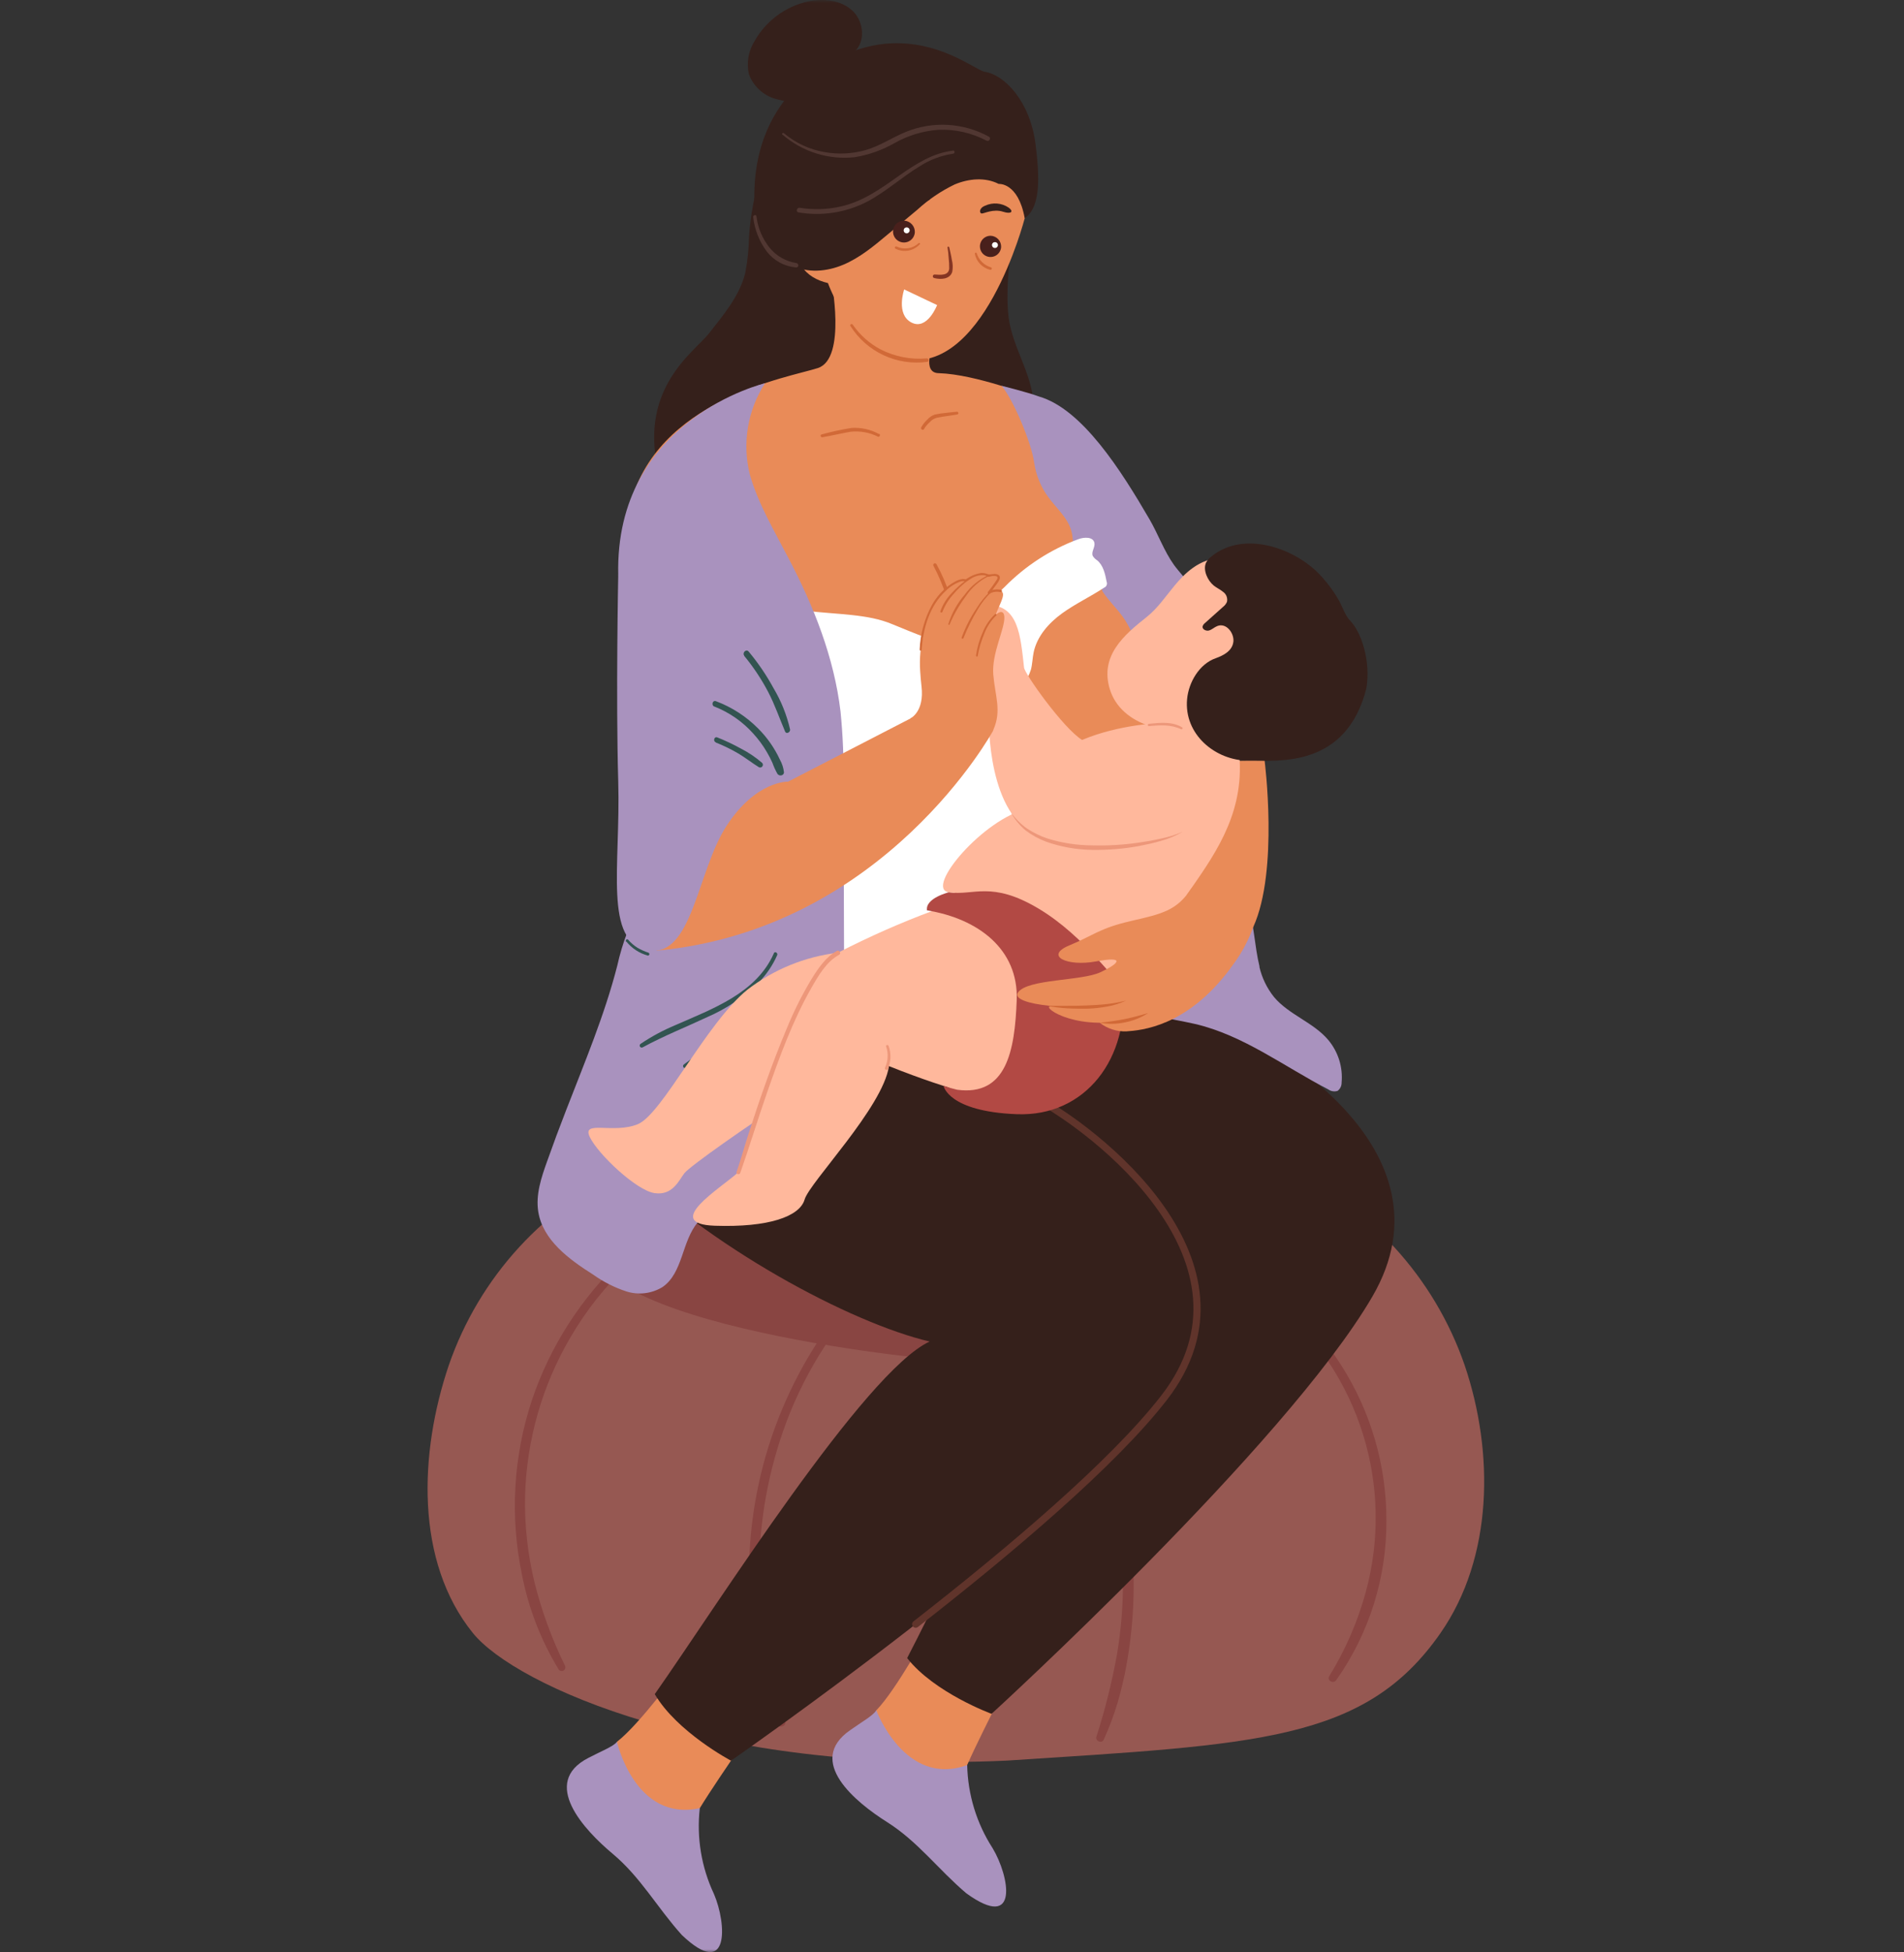 <svg width="322" height="330" viewBox="0 0 322 330" fill="none" xmlns="http://www.w3.org/2000/svg">
<rect x="0" y="0" width="322" height="330" fill="#333333" stroke="none"/>
<mask id="mask0_16_116" style="mask-type:alpha" maskUnits="userSpaceOnUse" x="0" y="0" width="322" height="330">
<rect width="322" height="330" fill="#D9D9D9"/>
</mask>
<g mask="url(#mask0_16_116)">
<path d="M106.704 197.274C99.545 200.444 93.116 205.054 87.817 210.816C82.519 216.579 78.465 223.371 75.908 230.769C70.895 245.549 70.162 263.934 79.978 276.071C87.207 284.998 120.522 299.905 170.251 297.631C212.565 294.869 230.833 294.439 243.614 276.071C252.529 263.261 252.706 245.549 247.693 230.769C245.133 223.371 241.076 216.58 235.777 210.818C230.477 205.055 224.047 200.445 216.888 197.274" fill="#965852"/>
<path d="M105.28 212.822C98.285 219.401 93.021 227.601 89.953 236.698C86.808 246.205 86.226 256.372 88.268 266.175C89.364 271.834 91.458 277.252 94.452 282.177C94.536 282.32 94.673 282.424 94.834 282.466C94.994 282.507 95.165 282.484 95.308 282.4C95.451 282.316 95.555 282.179 95.596 282.019C95.638 281.859 95.615 281.688 95.531 281.545C93.327 277.054 91.604 272.342 90.391 267.489C89.23 262.702 88.694 257.785 88.799 252.86C89.058 243.405 91.71 234.171 96.508 226.019C99.147 221.5 102.415 217.38 106.215 213.782C106.838 213.201 105.895 212.266 105.28 212.847V212.822Z" fill="#894542"/>
<path d="M138.334 226.752C133.545 234.132 130.142 242.323 128.29 250.923C126.445 259.527 126.159 268.393 127.448 277.099C128.141 281.983 129.417 286.767 131.248 291.349C131.618 292.267 133.11 291.905 132.773 290.928C129.868 282.82 128.381 274.273 128.374 265.661C128.408 257.033 129.972 248.479 132.992 240.395C134.699 235.867 136.894 231.538 139.538 227.484C140.019 226.752 138.848 226.078 138.376 226.802L138.334 226.752Z" fill="#894542"/>
<path d="M180.042 230.23C184.358 237.638 187.312 245.758 188.762 254.207C190.262 262.607 190.313 271.2 188.914 279.617C188.057 284.351 186.889 289.024 185.417 293.606C185.198 294.305 186.319 294.81 186.639 294.119C187.565 292.111 188.347 290.039 188.981 287.921C189.587 285.862 190.085 283.774 190.473 281.663C192.862 268.683 191.813 255.304 187.431 242.855C185.777 238.236 183.681 233.788 181.171 229.573C181.074 229.443 180.933 229.353 180.775 229.321C180.617 229.288 180.452 229.315 180.312 229.396C180.172 229.478 180.067 229.608 180.017 229.761C179.968 229.915 179.976 230.082 180.042 230.23V230.23Z" fill="#894542"/>
<path d="M215.91 220.359C222.773 226.204 227.836 233.875 230.511 242.482C233.185 251.088 233.361 260.277 231.018 268.979C229.653 274.041 227.562 278.878 224.808 283.339C224.345 284.105 225.482 284.72 225.979 284.03C231.563 276.125 234.53 266.671 234.464 256.995C234.476 247.748 231.845 238.689 226.881 230.887C224.148 226.576 220.773 222.707 216.871 219.416C216.239 218.894 215.337 219.786 215.961 220.317L215.91 220.359Z" fill="#894542"/>
<path d="M191.636 228.781C191.636 228.587 162.617 229.977 160.309 229.91C152.869 229.699 86.726 222.035 102.963 205.579C104.985 203.532 107.622 202.21 110.209 200.972H173.259L188.805 212.266C188.805 212.266 191.627 228.764 191.636 228.781Z" fill="#894542"/>
<path d="M170.798 77.269C171.988 76.279 172.958 75.051 173.646 73.665C174.334 72.278 174.724 70.763 174.792 69.217C174.994 63.819 171.262 59.027 170.579 53.662C169.99 49.072 170.756 40.919 172.408 36.599L158.227 44.659L148.116 52.289L139.539 60.172L142.909 66.691L154.495 73.108L170.798 77.269Z" fill="#35201B"/>
<path d="M133.279 22.433C130.751 24.008 129.437 26.939 128.56 29.777C127.549 33.063 126.919 36.454 126.681 39.884C126.652 41.987 126.435 44.084 126.032 46.15C125.08 50.049 122.325 53.258 119.882 56.382C117.438 59.507 107.361 65.967 111.7 80.983L134.517 70.582L152.911 76.208L148.445 67.407L150.341 57.713L153.155 51.481L150.459 42.014L133.97 21.7" fill="#35201B"/>
<path d="M140.55 47.143C140.55 47.143 143.246 60.618 138.317 62.219C133.388 63.819 110.824 67.432 106.459 85.8C102.095 104.169 137.744 114.797 137.744 114.797L156.635 112.549L184.583 99.073L174.725 67.07C174.725 67.07 165.052 63.28 158.8 63.086C155.759 63.086 157.848 58.159 157.848 58.159L140.55 47.143Z" fill="#E98B58"/>
<path d="M148.193 289.134C151.563 285.697 157.124 275.465 157.124 275.465L170.664 285.495L167.732 289.706C167.732 289.706 164.859 295.425 163.57 298.364C162.281 301.303 158.135 301.733 158.135 301.733L150.038 299.038L148.521 295.29L148.193 289.134Z" fill="#E98B58"/>
<path d="M203.44 171.688C214.52 175.689 246.689 194.125 232.088 219.189C217.486 244.252 167.689 289.723 167.689 289.723C167.689 289.723 158.025 286.177 153.416 280.299C161.842 264.095 181.28 221.547 191.534 215.028C178.112 213.74 152.296 204.29 134.922 190.84C155.43 170.585 170.183 158.196 170.183 158.196L203.44 171.688Z" fill="#35201B"/>
<path d="M167.875 312.445C165.163 308.247 163.672 303.377 163.569 298.381C153.046 302.204 148.192 289.116 148.192 289.116C147.771 289.959 145.58 291.197 143.777 292.485C136.194 297.741 144.746 304.697 149.996 308.007C155.245 311.317 158.674 316.042 163.426 320.067C172.475 326.603 170.689 317.128 167.875 312.445Z" fill="#A992BE"/>
<path d="M174.725 67.053C181.744 70.085 190.81 78.423 199.909 103.268C206.161 120.895 187.768 114.073 187.768 114.073L175.635 101.187L171.793 89.809V76.924L174.725 67.053Z" fill="#E98B58"/>
<path d="M169.383 65.217C171.329 67.491 174.438 74.802 174.91 78.288C175.22 80.338 176.014 82.284 177.227 83.965C178.592 85.86 180.513 87.451 181.162 89.683C181.76 91.738 181.162 94.08 182.173 95.991C182.569 96.775 183.209 97.415 183.622 98.198C184.599 100.026 184.203 102.249 184.355 104.321C184.573 107.241 185.899 109.968 188.062 111.943C188.945 112.655 189.789 113.414 190.59 114.217C190.995 114.622 191.302 115.114 191.487 115.655C191.673 116.197 191.732 116.773 191.66 117.341C191.349 118.832 189.849 119.699 188.762 120.769C188.201 121.347 187.688 121.969 187.228 122.63C187.062 122.821 186.951 123.054 186.908 123.304C186.913 123.479 186.956 123.65 187.033 123.807C187.11 123.964 187.219 124.103 187.355 124.214C188.745 125.637 190.826 126.151 192.806 126.311C194.656 126.511 196.528 126.307 198.291 125.713C200.068 125.11 201.543 123.846 202.412 122.184C202.881 121.117 203.166 119.977 203.254 118.815C203.615 115.833 203.669 112.822 203.414 109.829C203.237 107.765 202.917 105.71 202.572 103.664C202.42 102.142 202.015 100.656 201.375 99.267C200.634 97.87 199.437 96.741 198.519 95.469C196.834 93.094 195.873 90.323 194.416 87.814C189.571 79.484 183.015 69.142 175.71 67.028C173.722 66.287 169.383 65.217 169.383 65.217Z" fill="#A992BE"/>
<path d="M186.428 99.941C187.397 101.44 188.745 102.72 189.798 104.152C191.095 105.939 191.975 107.994 192.375 110.165C192.774 112.336 192.683 114.57 192.107 116.701C191.779 117.888 195.301 121.518 195.183 122.74C195.09 123.725 191.239 122.268 190.97 123.228C190.515 124.912 188.914 126.049 187.33 126.799C185.222 127.785 182.952 128.379 180.631 128.551C180.09 128.624 179.539 128.557 179.03 128.357C178.556 128.07 178.159 127.671 177.876 127.195C174.935 123.034 171.885 118.495 171.927 113.4C172.08 109.565 173.667 105.928 176.376 103.209C179.084 100.531 182.317 98.443 185.872 97.078" fill="#E98B58"/>
<path d="M173.309 36.852C173.309 36.852 166.215 64.501 152.009 60.484C143.87 58.799 140.019 47.851 140.019 47.851C136.329 47.009 133.279 44.086 136.101 39.084C137.93 36.001 143.339 38.705 143.314 40.633C149.288 33.441 163.999 24.421 168.439 27.149C172.88 29.878 174.565 32.843 173.309 36.852Z" fill="#E98B58"/>
<path d="M127.634 35.361C127.804 37.336 128.465 39.237 129.557 40.892C130.649 42.546 132.137 43.902 133.886 44.836C136.557 46.225 139.843 45.922 142.615 44.752C145.387 43.581 147.738 41.636 150.047 39.698L155.102 35.487C156.996 33.751 159.133 32.301 161.447 31.184C163.806 30.19 166.612 29.921 168.895 31.091C168.895 31.091 172.181 30.788 173.293 36.869C176.268 34.94 175.669 28.826 175.147 24.522C174.254 17.178 169.906 12.571 166.384 12.108C164.362 11.384 158.675 6.827 150.299 7.349C141.924 7.872 126.438 15.258 127.634 35.361Z" fill="#35201B"/>
<path d="M171.338 112.843C167.968 120.701 177.278 129.687 174.211 137.697C172.61 141.84 168.103 144.241 166.232 148.266C165.566 149.706 165.263 151.307 164.496 152.688C162.862 155.652 159.491 157.126 156.349 158.39C150.215 160.874 143.887 163.392 137.264 163.443C136.802 163.491 136.338 163.378 135.95 163.123C135.691 162.859 135.516 162.525 135.444 162.163C133.709 155.972 137.18 149.42 141.764 144.906C146.347 140.392 152.051 137.149 156.601 132.601C162.255 126.942 165.929 119.446 172.071 114.326" fill="white"/>
<path d="M132.327 22.745C133.991 24.191 135.936 25.277 138.04 25.937C140.144 26.596 142.361 26.814 144.553 26.577C146.924 26.186 149.207 25.376 151.293 24.185C153.558 22.901 156.079 22.136 158.674 21.945C161.511 21.819 164.33 22.453 166.839 23.781C167.286 24.008 167.682 23.351 167.235 23.098C165.094 21.926 162.717 21.247 160.28 21.112C157.842 20.976 155.405 21.387 153.147 22.315C150.839 23.275 148.74 24.715 146.322 25.389C144.109 26.005 141.786 26.12 139.523 25.726C136.959 25.302 134.557 24.193 132.571 22.517C132.403 22.374 132.15 22.618 132.327 22.762V22.745Z" fill="#513732"/>
<path d="M161.176 25.465C157.747 25.853 154.84 27.748 152.085 29.676C149.018 31.849 145.993 34.031 142.269 34.89C139.97 35.422 137.589 35.502 135.259 35.125C134.753 35.041 134.534 35.816 135.048 35.909C139.03 36.579 143.121 35.931 146.701 34.064C149.869 32.38 152.515 29.937 155.565 28.093C157.264 27 159.177 26.282 161.176 25.988C161.513 25.988 161.522 25.406 161.176 25.448V25.465Z" fill="#513732"/>
<path d="M157.865 95.646C159.585 98.896 160.726 102.422 161.235 106.064C161.277 106.376 161.825 106.308 161.791 105.988C161.346 102.261 160.185 98.654 158.37 95.368C158.332 95.301 158.269 95.252 158.195 95.231C158.121 95.211 158.041 95.221 157.974 95.258C157.907 95.296 157.858 95.359 157.838 95.434C157.817 95.508 157.827 95.587 157.865 95.654V95.646Z" fill="#D16937"/>
<path d="M167.976 102.333C168.269 101.136 168.929 100.061 169.864 99.259C173.378 95.675 177.638 92.909 182.342 91.157C183.345 90.778 184.87 90.719 185.081 91.763C185.241 92.513 184.499 93.296 184.811 93.987C184.995 94.28 185.243 94.527 185.536 94.711C186.58 95.553 186.901 97.019 187.153 98.349C187.191 98.444 187.21 98.545 187.209 98.647C187.207 98.748 187.185 98.849 187.145 98.942C187.104 99.035 187.045 99.12 186.971 99.19C186.897 99.26 186.81 99.315 186.715 99.351C184.398 100.884 181.854 102.063 179.604 103.697C177.354 105.331 175.391 107.546 174.81 110.266C174.607 111.243 174.599 112.246 174.346 113.206C173.749 115.092 172.461 116.683 170.74 117.661C169.031 118.616 167.2 119.333 165.297 119.792C163.831 120.213 162.222 120.718 161.413 122.015C161.089 122.67 160.807 123.345 160.57 124.036C159.635 126.066 157.444 127.161 155.405 128.096C152.822 129.396 150.107 130.418 147.308 131.145C145.732 131.49 143.938 131.616 142.606 130.749C141.786 130.147 141.123 129.355 140.677 128.441C136.557 121.198 136.279 112.439 136.11 104.135V103.242C141.873 103.908 146.743 103.781 150.855 105.5C159.205 108.995 161.118 109.037 163.865 112.54L167.976 102.333Z" fill="white"/>
<path d="M196.952 122.318C196.371 122.108 189.133 122.495 182.999 125.089C179.78 123.085 173.183 113.761 173.183 112.835C172.568 107.302 172.214 102.468 167.234 102.249C165.96 108.243 165.96 114.438 167.234 120.432C167.234 120.432 166.594 135.684 174.101 140.569C181.609 145.454 196.64 142.582 200.019 140.569C203.398 138.556 204.586 125.19 196.952 122.318Z" fill="#FFB89C"/>
<path d="M104.337 294.448C108.179 291.5 115.012 282.093 115.012 282.093L127.095 293.833L123.623 297.64C123.623 297.64 120.017 302.92 118.349 305.666C116.68 308.411 112.518 308.243 112.518 308.243L104.851 304.495L103.848 300.579L104.337 294.448Z" fill="#E98B58"/>
<path d="M174.759 185.408C185.207 190.857 214.63 213.411 196.851 236.31C179.073 259.21 123.623 297.64 123.623 297.64C123.623 297.64 114.523 292.839 110.732 286.396C121.239 271.456 146.187 231.881 157.217 226.785C144.089 223.72 119.798 210.918 104.336 195.27C127.381 177.904 143.634 167.612 143.634 167.612L174.759 185.408Z" fill="#35201B"/>
<path d="M143.634 167.612L174.759 185.408C185.207 190.857 214.63 213.411 196.851 236.31C188.198 247.461 170.622 262.284 154.857 274.572" stroke="#60342B" stroke-width="1.21" stroke-linecap="round" stroke-linejoin="round"/>
<path d="M120.741 320.177C118.613 315.655 117.784 310.631 118.348 305.666C107.394 308.058 104.336 294.448 104.336 294.448C103.814 295.214 101.48 296.132 99.516 297.168C91.301 301.379 98.851 309.397 103.611 313.38C108.372 317.364 111.144 322.493 115.315 327.117C123.412 334.823 122.906 325.197 120.741 320.177Z" fill="#A992BE"/>
<path d="M116.672 133.199C117.002 137.558 116.038 141.918 113.9 145.731C111.574 149.867 107.917 153.235 106.081 157.615C105.379 159.443 104.816 161.32 104.395 163.232C102.247 171.612 98.86 179.622 95.751 187.656C94.627 190.537 93.551 193.428 92.523 196.331C91.538 199.076 90.569 201.974 91.032 204.854C91.807 209.638 96.206 212.88 100.3 215.466C102.034 216.703 103.946 217.669 105.971 218.329C106.978 218.641 108.039 218.735 109.085 218.606C110.131 218.477 111.137 218.127 112.038 217.58C115.526 215.188 115.281 209.823 118.011 206.631C120.101 204.155 123.648 203.262 125.721 200.803C127.33 198.866 127.802 196.264 128.552 193.863C130.288 188.313 133.709 183.428 136.573 178.443L139.548 173.591C141.652 170.328 142.765 166.525 142.749 162.643L142.648 132.265C142.711 128.275 142.545 124.285 142.151 120.314C141.073 111.176 137.618 102.467 133.329 94.323C130.92 89.674 128.223 85.177 126.808 80.208C126.159 77.599 126.052 74.884 126.494 72.231C126.936 69.579 127.917 67.046 129.378 64.787C129.378 64.787 103.932 70.817 104.555 97.221L116.672 133.199Z" fill="#A992BE"/>
<path d="M133.278 132.139L155.944 120.44L168.009 123.43C168.009 123.43 149.709 157.118 111.026 160.715C109.981 142.119 112.273 130.505 112.273 130.505L133.278 132.139Z" fill="#E98B58"/>
<path d="M104.555 97.212C104.555 97.212 104.142 117.796 104.555 132.138C104.968 146.481 102.028 159.164 109.552 160.622C117.076 162.079 117.868 147.315 122.864 139.625C127.861 131.936 133.279 132.138 133.279 132.138L135.427 118.208L129.529 103.049L120.8 95.57L104.555 97.212Z" fill="#A992BE"/>
<path d="M169.855 104.279C169.804 103.335 169.214 103.192 168.38 103.933C169.223 101.735 170.343 100.11 169.029 99.84C168.636 99.755 168.227 99.779 167.847 99.909C167.466 100.04 167.129 100.272 166.872 100.581C168.827 98.585 170.082 96.749 167.234 97.28H167.116C166.863 96.724 165.852 96.682 163.746 97.937L163.518 98.088C163.122 97.81 162.179 97.903 160.645 98.981C159.94 99.633 159.32 100.372 158.8 101.179C156.429 104.844 155.314 109.181 155.623 113.534C155.674 114.326 155.741 115.16 155.843 116.019C156.357 120.348 153.964 121.443 153.964 121.443L163.232 124.71L167.984 123.397C169.433 120.146 168.287 117.67 167.984 114.056C167.681 110.443 169.956 106.317 169.855 104.279Z" fill="#E98B58"/>
<path d="M121.07 125.527C122.376 126.045 123.641 126.661 124.853 127.372C126.058 128.087 127.153 128.963 128.341 129.696C128.438 129.747 128.549 129.762 128.656 129.739C128.763 129.715 128.858 129.655 128.925 129.568C128.991 129.481 129.025 129.374 129.02 129.265C129.015 129.156 128.971 129.052 128.897 128.972C127.79 128.013 126.571 127.193 125.266 126.529C123.986 125.823 122.664 125.199 121.306 124.66C120.775 124.449 120.547 125.308 121.07 125.502V125.527Z" fill="#325451"/>
<path d="M120.808 119.438C123.326 120.426 125.577 121.989 127.381 124.003C128.265 124.966 129.042 126.022 129.698 127.153C130.044 127.738 130.357 128.342 130.633 128.963C130.861 129.604 131.143 130.223 131.475 130.816C131.779 131.279 132.613 131.136 132.579 130.521C132.492 129.784 132.26 129.072 131.897 128.424C130.993 126.467 129.749 124.684 128.223 123.161C126.204 121.121 123.766 119.543 121.078 118.537C120.505 118.318 120.236 119.236 120.825 119.455L120.808 119.438Z" fill="#325451"/>
<path d="M130.868 161.169C127.911 167.907 120.471 170.543 114.244 173.288C112.179 174.147 110.203 175.207 108.346 176.455C108.269 176.502 108.212 176.577 108.19 176.665C108.167 176.752 108.18 176.845 108.225 176.924C108.27 177.002 108.345 177.06 108.432 177.084C108.519 177.108 108.613 177.097 108.692 177.053C112.231 175.124 115.988 173.642 119.645 171.924C122.856 170.532 125.783 168.562 128.282 166.113C129.605 164.77 130.672 163.197 131.433 161.472C131.593 161.093 131.045 160.756 130.868 161.144V161.169Z" fill="#325451"/>
<path d="M131.223 168.37C126.167 172.429 120.808 176.059 115.643 179.959C115.34 180.194 115.643 180.708 115.955 180.498C121.508 177.087 126.622 172.918 131.686 168.842C132.015 168.572 131.543 168.109 131.223 168.37V168.37Z" fill="#325451"/>
<path d="M125.847 110.864C127.409 112.754 128.77 114.8 129.909 116.97C131.038 119.135 131.821 121.426 132.773 123.666C132.984 124.171 133.692 123.784 133.616 123.312C133.053 120.856 132.109 118.503 130.818 116.339C129.622 114.139 128.21 112.063 126.606 110.14C126.184 109.643 125.468 110.359 125.881 110.864H125.847Z" fill="#325451"/>
<path d="M143.819 55.111C145.177 57.26 147.124 58.975 149.429 60.05C151.734 61.125 154.3 61.515 156.82 61.174C157.157 61.124 157.082 60.56 156.744 60.585C154.035 60.826 151.312 60.294 148.892 59.052C147.022 58.056 145.418 56.627 144.215 54.883C144.055 54.63 143.651 54.883 143.819 55.111Z" fill="#D16937"/>
<path d="M168.279 103.832C167.371 104.688 166.661 105.731 166.198 106.889C165.635 108.14 165.252 109.464 165.06 110.822C165.06 110.999 165.305 111.083 165.338 110.898C165.575 109.579 165.959 108.291 166.484 107.058C166.928 105.918 167.612 104.886 168.49 104.034C168.624 103.908 168.422 103.706 168.279 103.832V103.832Z" fill="#D16937"/>
<path d="M167.571 99.874C166.637 100.745 165.826 101.739 165.161 102.83C164.12 104.368 163.271 106.029 162.633 107.774C162.566 107.976 162.869 108.051 162.945 107.858C163.621 106.165 164.435 104.531 165.38 102.973C166.006 101.889 166.79 100.904 167.706 100.051C167.824 99.95 167.655 99.773 167.537 99.874H167.571Z" fill="#D16937"/>
<path d="M141.705 161.06C136.13 161.721 130.84 163.881 126.395 167.309C119.486 172.884 111.979 188.364 107.859 190.048C103.738 191.733 98.354 189.282 99.736 192.196C101.118 195.11 107.614 201.241 110.69 201.696C113.765 202.151 114.802 199.548 115.745 198.327C116.689 197.106 127.255 189.745 131.872 186.831C136.489 183.917 149.288 167.393 149.288 167.393L141.705 161.06Z" fill="#FFB89C"/>
<path d="M167.218 97.195C165.608 97.929 164.214 99.067 163.173 100.497C161.907 101.955 160.955 103.658 160.376 105.5C160.376 105.617 160.536 105.71 160.587 105.584C161.297 103.896 162.211 102.301 163.308 100.834C164.294 99.347 165.658 98.15 167.26 97.364C167.361 97.322 167.319 97.153 167.218 97.195V97.195Z" fill="#D16937"/>
<path d="M163.654 97.894C162.65 98.591 161.729 99.399 160.907 100.303C160.074 101.169 159.436 102.203 159.036 103.335C158.969 103.562 159.306 103.647 159.382 103.436C159.803 102.346 160.423 101.344 161.21 100.48C161.953 99.586 162.802 98.785 163.738 98.097C163.864 98.012 163.738 97.81 163.62 97.894H163.654Z" fill="#D16937"/>
<path d="M155.86 109.803C156.121 106.165 157.225 102.35 160.005 99.831C160.681 99.158 161.499 98.643 162.398 98.324C162.608 98.26 162.827 98.228 163.047 98.231C162.727 98.231 163.342 98.299 163.384 98.29C163.44 98.281 163.495 98.261 163.544 98.231C163.763 98.13 163.974 97.962 164.184 97.844C164.897 97.352 165.77 97.147 166.628 97.271C166.796 97.322 166.956 97.499 167.116 97.507C167.411 97.507 167.74 97.355 168.052 97.364C168.363 97.372 168.785 97.364 168.684 97.793C168.612 97.96 168.519 98.115 168.406 98.257C167.996 98.882 167.555 99.487 167.083 100.067C166.982 100.202 167.083 100.48 167.277 100.396C167.857 100.05 168.549 99.944 169.206 100.101C169.256 100.114 169.31 100.107 169.355 100.081C169.4 100.055 169.433 100.012 169.446 99.962C169.46 99.912 169.452 99.858 169.426 99.813C169.4 99.768 169.357 99.735 169.307 99.722C168.584 99.543 167.82 99.652 167.175 100.025L167.361 100.345C167.799 99.789 168.203 99.225 168.625 98.661C169.046 98.097 169.467 97.322 168.557 97.061C168.052 96.926 167.496 97.195 167.049 97.061C166.683 96.912 166.289 96.846 165.895 96.867C165.073 97.001 164.289 97.309 163.594 97.768C163.514 97.834 163.426 97.89 163.333 97.936C163.249 97.936 163.03 97.877 162.87 97.877C162.384 97.926 161.915 98.081 161.496 98.332C161.129 98.531 160.777 98.756 160.443 99.006C159.317 99.868 158.372 100.944 157.663 102.173C156.362 104.523 155.632 107.145 155.531 109.828C155.531 110.039 155.843 110.039 155.86 109.828V109.803Z" fill="#D16937"/>
<path d="M105.92 159.165C106.859 160.322 108.138 161.156 109.577 161.548C109.633 161.544 109.686 161.522 109.729 161.486C109.772 161.449 109.802 161.4 109.814 161.345C109.826 161.29 109.82 161.232 109.797 161.181C109.774 161.13 109.735 161.087 109.686 161.06C109.031 160.849 108.401 160.567 107.807 160.217C107.217 159.847 106.686 159.39 106.232 158.862C106.021 158.626 105.684 158.971 105.886 159.215L105.92 159.165Z" fill="#325451"/>
<path d="M157.865 153.926C152.34 155.979 146.944 158.361 141.704 161.06C134.669 164.765 126.47 193.569 124.853 198.176C121.794 200.93 111.894 206.909 120.909 207.212C129.925 207.516 135.233 205.68 136.076 202.774C136.918 199.868 149.287 187.252 150.341 180.228C156.163 182.561 160.367 183.824 160.367 183.824L163.83 185.509L169.855 184.591L174.759 179.689C174.759 179.689 179.165 178.156 178.247 173.558L177.32 168.96L176.553 165.439L174.101 161.371L169.888 157.775L165.246 153.968L160.19 152.284L157.865 153.926Z" fill="#FFB89C"/>
<path d="M141.545 160.748C139.683 161.742 138.368 163.704 137.281 165.447C135.688 168.086 134.299 170.842 133.127 173.693C130.6 179.681 128.451 185.862 126.463 192.069C125.822 194.074 125.266 196.12 124.567 198.108C124.432 198.504 125.056 198.672 125.19 198.285C126.758 193.83 128.114 189.315 129.673 184.852C131.796 178.754 134.046 172.547 137.256 166.938C138.402 164.942 139.784 162.542 141.899 161.413C142.337 161.186 141.949 160.521 141.511 160.756L141.545 160.748Z" fill="#ED977A"/>
<path d="M160.485 150.835C160.485 150.835 156.433 151.829 156.778 153.901C165.364 155.282 172.265 160.436 171.944 169.061C171.624 177.685 170.209 185.332 161.876 184.22C161.095 184.04 160.324 183.818 159.567 183.555C159.567 183.555 160.308 187.901 171.953 188.355C183.597 188.81 191.105 178.855 189.883 166.593C188.804 156.175 169.838 146.38 169.838 146.38L161.412 150.911" fill="#B24944"/>
<path d="M213.012 163.418C212.17 159.973 212.06 156.116 211.041 152.654C210.995 152.399 210.896 152.157 210.751 151.942C210.606 151.728 210.417 151.546 210.198 151.408C209.955 151.328 209.698 151.299 209.443 151.322C209.188 151.345 208.94 151.42 208.715 151.543C206.272 152.519 203.998 153.872 201.974 155.552C197.517 159.274 194.088 164.723 188.493 166.281L190.372 168.69C193.203 171.873 197.955 172.134 202.109 173.103C210.282 175.006 217.166 180.304 224.623 184.161C224.85 184.322 225.111 184.428 225.385 184.472C225.66 184.516 225.941 184.496 226.207 184.414C226.425 184.253 226.6 184.042 226.719 183.798C226.838 183.555 226.896 183.286 226.889 183.016C227.006 181.727 226.868 180.427 226.482 179.191C226.096 177.956 225.47 176.808 224.64 175.815C222.112 172.817 217.975 171.553 215.456 168.547C214.255 167.045 213.409 165.291 212.978 163.418" fill="#A992BE"/>
<path d="M206.76 94.307C202.791 94.307 200.162 97.17 198.646 98.989C197.129 100.808 195.798 102.813 193.944 104.287C190.034 107.386 185.998 110.856 187.675 116.465C188.619 119.606 191.214 121.661 194.23 122.664C198.061 123.962 202.217 123.929 206.026 122.571C209.829 121.178 212.931 118.347 214.663 114.688C215.482 112.773 216.048 110.76 216.348 108.7C216.608 107.466 216.685 106.2 216.576 104.944C216.349 103.593 215.893 102.291 215.227 101.095C214.297 99.049 212.911 97.243 211.175 95.814C210.298 95.113 209.26 94.642 208.155 94.443C207.05 94.245 205.913 94.325 204.847 94.677" fill="#FFB89C"/>
<path d="M195.739 122.318C201.351 122.318 208.908 123.16 209.827 129.334C210.745 135.507 207.105 152.242 202.64 157.126C198.174 162.011 190.97 166.778 189.9 166.626C188.83 166.475 183.614 158.356 175.635 153.598C167.656 148.839 164.682 151.458 160.469 150.844C156.256 150.229 166.417 138.278 173.781 136.745C181.146 135.212 195.739 122.318 195.739 122.318Z" fill="#FFB89C"/>
<path d="M204.628 94.273C204.333 94.521 204.096 94.832 203.937 95.183C203.414 96.446 204.282 98.198 205.277 98.998C205.774 99.394 206.372 99.655 206.861 100.067C207.122 100.253 207.323 100.512 207.437 100.812C207.551 101.112 207.573 101.439 207.501 101.752C207.354 102.084 207.125 102.374 206.835 102.594C205.819 103.509 204.796 104.424 203.768 105.34C203.586 105.478 203.451 105.669 203.381 105.887C203.288 106.401 203.987 106.729 204.485 106.578C204.982 106.426 205.369 106.03 205.858 105.837C207.408 105.213 208.74 107.066 208.588 108.464C208.411 110.048 206.903 110.806 205.588 111.277C202.808 112.254 201.022 115.362 200.76 118.175C200.196 124.146 205.538 128.593 211.166 128.593C216.222 128.593 227.639 129.848 231.076 116.381C231.868 111.622 230.149 106.738 228.304 104.893C227.462 104.051 226.964 102.367 226.349 101.356C225.367 99.669 224.172 98.115 222.794 96.732C218.362 92.429 210.113 89.751 204.847 94.096L204.628 94.273Z" fill="#35201B"/>
<path d="M170.95 137.335C171.708 138.388 172.633 139.31 173.689 140.064C174.762 140.773 175.923 141.339 177.143 141.748C179.598 142.513 182.155 142.904 184.726 142.91C187.313 142.98 189.9 142.831 192.461 142.464C193.742 142.279 194.989 142.077 196.286 141.773C197.564 141.524 198.81 141.135 200.002 140.611C198.867 141.277 197.649 141.79 196.379 142.136C195.124 142.515 193.851 142.784 192.554 143.037C189.963 143.503 187.333 143.717 184.701 143.677C182.054 143.639 179.43 143.173 176.932 142.296C175.689 141.826 174.518 141.186 173.453 140.392C172.438 139.535 171.59 138.499 170.95 137.335V137.335Z" fill="#ED977A"/>
<path d="M213.871 128.618C213.871 128.618 216.264 147.147 211.975 156.655C210.807 159.913 208.97 162.89 206.583 165.397C206.583 165.397 204.156 153.606 200.685 151.299C205.041 145.008 210.13 138.27 209.658 128.618C211.166 128.585 213.871 128.618 213.871 128.618Z" fill="#E98B58"/>
<path d="M201.527 150.111C199.058 153.943 196.572 154.474 191.264 155.695C185.956 156.916 185.08 158.061 180.833 159.822C176.586 161.582 180.429 163.443 185.383 162.525C190.337 161.607 189.343 162.845 186.116 164.353C182.889 165.86 173.941 165.464 172.197 167.722C170.452 169.979 182.577 171.015 188.905 169.541C195.233 168.067 202.015 162.525 202.015 162.525L206.439 158.777C206.439 158.777 205.167 156.773 204.619 156.63C204.071 156.487 201.527 150.111 201.527 150.111Z" fill="#E98B58"/>
<path d="M177.935 170.114C175.584 169.819 181.254 174.266 190.38 172.463C199.505 170.661 209.009 160.352 209.009 160.352L204.67 156.664L197.541 161.818L177.935 170.114Z" fill="#E98B58"/>
<path d="M185.973 172.893C187.265 173.904 188.875 174.42 190.515 174.35C192.941 174.181 200.718 173.6 208.032 163.763C210.374 156.36 202.302 161.919 202.302 161.919L190.355 169.17L185.973 172.893Z" fill="#E98B58"/>
<path d="M177.093 170.029H180.463C181.583 170.029 182.696 170.029 183.833 169.97C184.971 169.911 186.049 169.869 187.153 169.743C188.258 169.62 189.353 169.424 190.431 169.153C189.407 169.629 188.324 169.969 187.212 170.164C186.098 170.361 184.972 170.482 183.842 170.526C182.713 170.526 181.592 170.526 180.471 170.459C179.336 170.393 178.207 170.25 177.093 170.029Z" fill="#D16937"/>
<path d="M185.973 172.893C187.38 172.749 188.754 172.564 190.11 172.295C191.467 172.025 192.79 171.655 194.163 171.267C192.962 172.04 191.623 172.575 190.22 172.842C188.821 173.136 187.378 173.153 185.973 172.893V172.893Z" fill="#D16937"/>
<path d="M194.315 122.756C196.16 122.571 198.005 122.453 199.724 123.27C199.766 123.291 199.815 123.295 199.86 123.282C199.905 123.268 199.943 123.238 199.967 123.197C199.99 123.156 199.998 123.108 199.987 123.062C199.976 123.016 199.948 122.976 199.909 122.95C198.224 121.939 196.143 122.167 194.315 122.361C194.062 122.361 194.062 122.782 194.315 122.756V122.756Z" fill="#ED977A"/>
<path d="M149.861 176.918C150.26 178.086 150.193 179.362 149.675 180.481C149.54 180.784 149.995 181.062 150.139 180.751C150.696 179.502 150.744 178.085 150.274 176.801C150.181 176.548 149.768 176.657 149.861 176.918Z" fill="#ED977A"/>
<path d="M148.647 73.369C147.231 72.594 145.624 72.237 144.013 72.342C142.309 72.616 140.622 72.981 138.957 73.437C138.637 73.513 138.78 73.976 139.092 73.917C140.693 73.639 142.277 73.26 143.878 72.982C145.463 72.819 147.062 73.111 148.487 73.824C148.756 73.934 148.959 73.462 148.689 73.336L148.647 73.369Z" fill="#D16937"/>
<path d="M156.281 72.502C156.542 72.081 156.862 71.701 157.233 71.374C157.56 70.988 158.004 70.719 158.497 70.607C159.635 70.38 160.789 70.27 161.926 70.06C161.976 70.04 162.018 70.005 162.045 69.958C162.072 69.912 162.082 69.858 162.074 69.805C162.066 69.753 162.041 69.704 162.002 69.668C161.963 69.631 161.912 69.609 161.859 69.605C161.21 69.656 160.57 69.723 159.921 69.807C159.303 69.857 158.689 69.95 158.084 70.085C157.598 70.249 157.165 70.54 156.829 70.927C156.413 71.308 156.062 71.755 155.792 72.249C155.641 72.57 156.104 72.847 156.281 72.527V72.502Z" fill="#D16937"/>
<path d="M170.571 35.092C169.993 34.701 169.324 34.466 168.628 34.41C167.933 34.353 167.235 34.478 166.602 34.772C165.498 35.209 165.633 36.077 166.029 36.094C166.425 36.111 168.001 35.252 169.652 35.799C171.009 36.237 171.506 35.774 170.571 35.092Z" fill="#35201B"/>
<path d="M151.31 31.63C152.15 31.394 153.03 31.336 153.893 31.461C154.757 31.586 155.585 31.89 156.323 32.354C157.663 33.087 157.419 33.929 156.913 33.837C156.407 33.744 154.52 32.498 152.388 32.59C150.644 32.666 150.063 32.068 151.31 31.63Z" fill="#35201B"/>
<path d="M154.714 39.285C154.688 39.645 154.556 39.99 154.336 40.276C154.115 40.562 153.816 40.777 153.475 40.894C153.133 41.012 152.765 41.026 152.415 40.937C152.065 40.847 151.749 40.656 151.507 40.389C151.264 40.121 151.106 39.789 151.05 39.432C150.995 39.075 151.046 38.71 151.196 38.382C151.347 38.054 151.59 37.777 151.897 37.586C152.203 37.395 152.559 37.297 152.92 37.306C153.42 37.332 153.889 37.555 154.225 37.926C154.561 38.297 154.737 38.785 154.714 39.285V39.285Z" fill="#49201C"/>
<path d="M169.308 41.779C169.283 42.129 169.156 42.464 168.942 42.743C168.728 43.022 168.437 43.232 168.105 43.347C167.772 43.462 167.414 43.477 167.073 43.39C166.733 43.303 166.425 43.117 166.189 42.857C165.953 42.597 165.798 42.273 165.744 41.926C165.69 41.579 165.74 41.224 165.886 40.904C166.032 40.585 166.269 40.316 166.568 40.13C166.866 39.944 167.212 39.849 167.564 39.858C168.049 39.882 168.506 40.098 168.833 40.458C169.16 40.818 169.331 41.293 169.308 41.779Z" fill="#49201C"/>
<path d="M153.838 38.94C153.838 39.074 153.784 39.203 153.69 39.298C153.595 39.392 153.466 39.446 153.332 39.446C153.198 39.446 153.07 39.392 152.975 39.298C152.88 39.203 152.827 39.074 152.827 38.94C152.827 38.806 152.88 38.678 152.975 38.583C153.07 38.488 153.198 38.435 153.332 38.435C153.466 38.435 153.595 38.488 153.69 38.583C153.784 38.678 153.838 38.806 153.838 38.94Z" fill="white"/>
<path d="M168.768 41.416C168.768 41.55 168.715 41.679 168.62 41.774C168.525 41.869 168.396 41.922 168.262 41.922C168.128 41.922 168 41.869 167.905 41.774C167.81 41.679 167.757 41.55 167.757 41.416C167.759 41.35 167.774 41.285 167.802 41.224C167.829 41.164 167.868 41.109 167.917 41.064C167.965 41.019 168.022 40.983 168.084 40.96C168.147 40.937 168.213 40.926 168.279 40.928C168.408 40.93 168.531 40.982 168.622 41.074C168.714 41.165 168.766 41.288 168.768 41.416V41.416Z" fill="white"/>
<path d="M158.481 51.573L152.911 48.929C152.911 48.929 151.462 53.14 154.141 54.521C156.821 55.902 158.481 51.573 158.481 51.573Z" fill="white"/>
<path d="M160.536 41.804C160.679 42.494 160.865 43.185 160.966 43.884C161.146 44.563 161.172 45.274 161.041 45.964C160.637 47.236 159.07 47.286 158.008 47.009C157.929 46.995 157.858 46.951 157.811 46.885C157.765 46.82 157.746 46.738 157.76 46.659C157.773 46.58 157.817 46.509 157.883 46.462C157.949 46.416 158.03 46.397 158.109 46.411C159.002 46.461 160.435 46.646 160.527 45.392C160.534 44.803 160.503 44.215 160.435 43.631C160.404 43.03 160.34 42.431 160.241 41.837C160.241 41.644 160.494 41.627 160.536 41.837V41.804Z" fill="#843523"/>
<path d="M165.179 42.806C165.352 43.376 165.664 43.893 166.088 44.311C166.512 44.728 167.034 45.033 167.606 45.198C167.85 45.282 167.715 45.653 167.479 45.611C166.823 45.462 166.225 45.124 165.76 44.639C165.294 44.154 164.981 43.543 164.859 42.882C164.859 42.705 165.129 42.629 165.179 42.806V42.806Z" fill="#D16937"/>
<path d="M155.565 41.282C155.058 41.841 154.381 42.219 153.639 42.358C152.896 42.496 152.129 42.387 151.454 42.048C151.404 42.025 151.367 41.983 151.348 41.931C151.33 41.88 151.333 41.824 151.357 41.775C151.38 41.725 151.422 41.688 151.474 41.669C151.525 41.651 151.581 41.654 151.631 41.678C152.239 41.966 152.919 42.065 153.585 41.963C154.25 41.861 154.869 41.562 155.363 41.105C155.481 40.995 155.675 41.147 155.565 41.282V41.282Z" fill="#D16937"/>
<path d="M127.381 36.717C127.617 38.824 128.411 40.83 129.681 42.528C130.279 43.295 131.029 43.93 131.885 44.392C132.74 44.855 133.683 45.135 134.652 45.215C135.149 45.215 135.124 44.524 134.652 44.465C132.885 44.187 131.282 43.267 130.153 41.88C128.928 40.352 128.157 38.51 127.928 36.565C127.869 36.212 127.33 36.363 127.381 36.717V36.717Z" fill="#513732"/>
<path d="M144.316 8.891C146.439 7.257 146.136 3.661 144.19 1.833C142.243 0.005 139.252 -0.315 136.606 0.258C134.724 0.682 132.952 1.495 131.403 2.645C129.855 3.796 128.565 5.258 127.616 6.937C127.092 7.768 126.738 8.694 126.575 9.663C126.411 10.631 126.442 11.623 126.664 12.579C127.033 13.562 127.626 14.445 128.395 15.16C129.164 15.875 130.089 16.401 131.096 16.698C133.114 17.27 135.21 17.52 137.306 17.439" fill="#35201B"/>
</g>
</svg>
